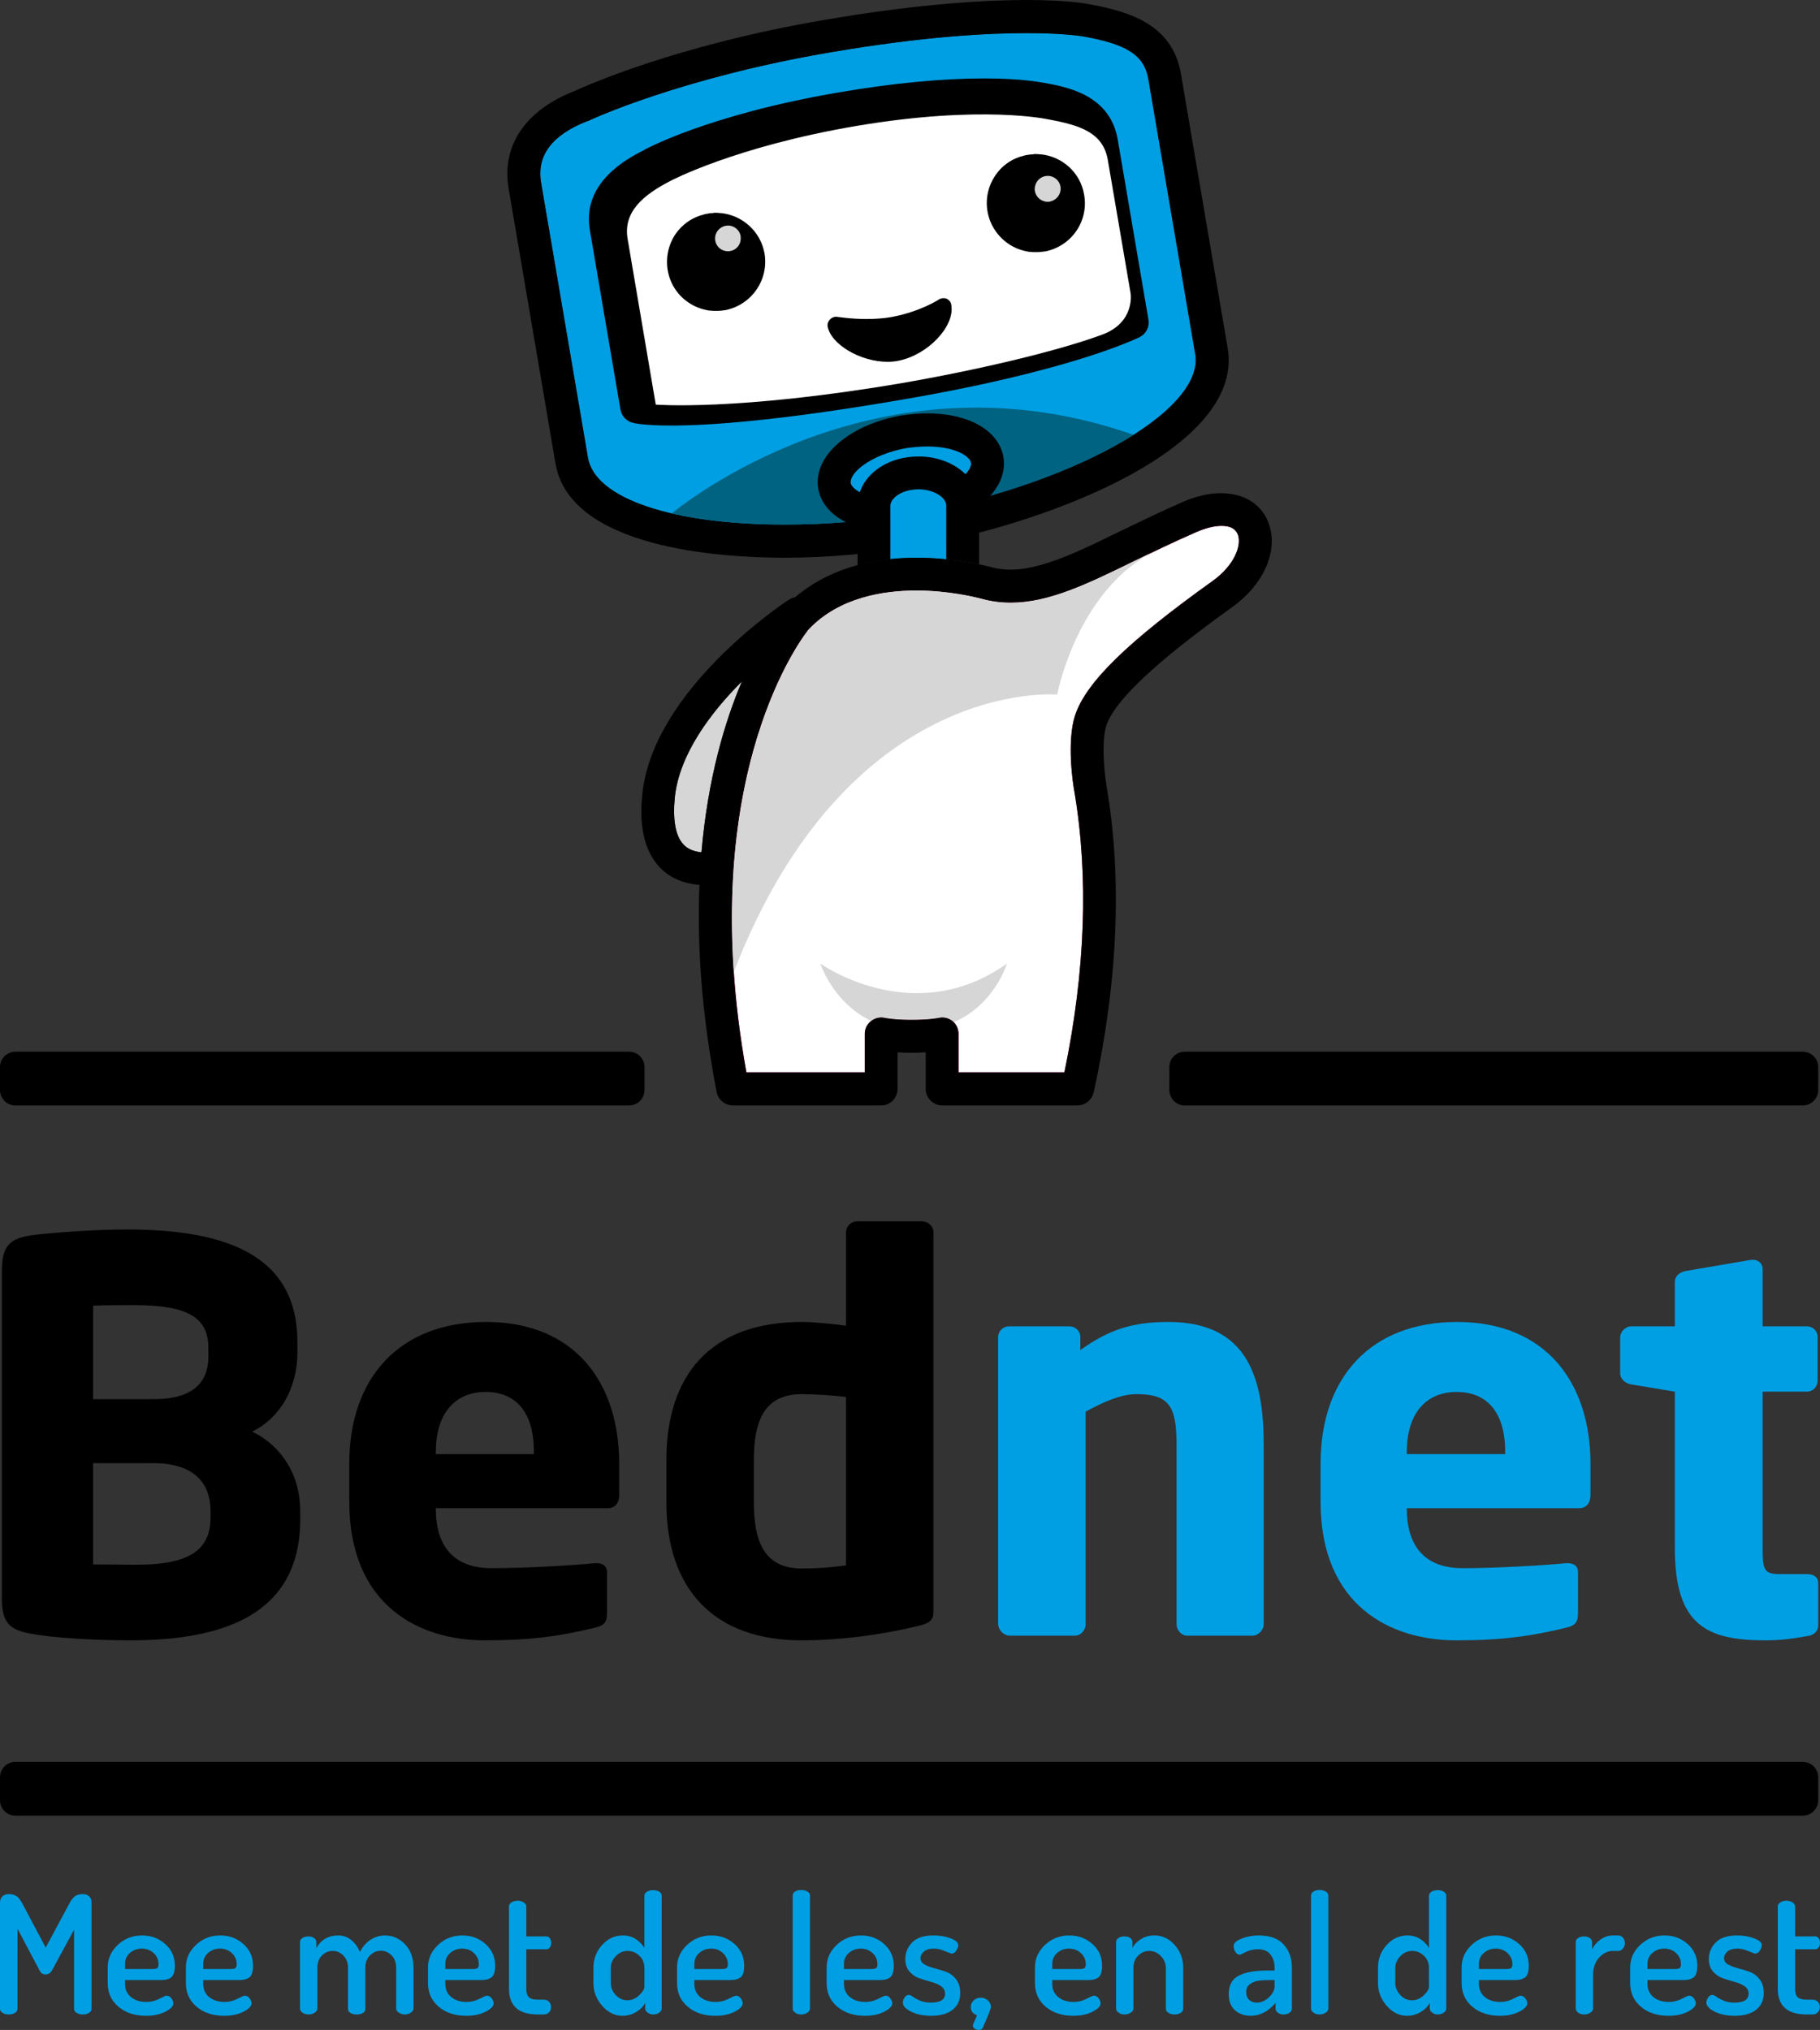 <?xml version="1.0" encoding="UTF-8"?> <svg xmlns="http://www.w3.org/2000/svg" xmlns:xlink="http://www.w3.org/1999/xlink" version="1.1" id="Laag_1" x="0px" y="0px" viewBox="0 0 453.297 505.503" style="enable-background:new 0 0 453.297 505.503;" xml:space="preserve"><rect x="0" y="0" width="453.297" height="505.503" fill="#333333" stroke="none"/> <style type="text/css"> .st0{fill:#E6007E;} .st1{fill:#FFFFFF;} .st2{fill:#009FE3;} .st3{fill:#006382;} .st4{fill:#D6D6D6;} </style> <g> <path class="st0" d="M265.524,267.534h-27.285v-10.072c0-1.094-0.474-2.116-1.298-2.806c-0.894-0.686-2.004-0.938-3.063-0.677 c-0.113,0.023-2.377,0.482-6.81,0.482c-4.358,0-6.621-0.459-6.715-0.479c-1.13-0.276-2.184-0.017-3.097,0.686 c-0.864,0.666-1.36,1.685-1.36,2.793v10.072h-30.409l-0.074-0.411c-13.532-75.059,15.405-110.48,15.708-110.777 c7.695-8.09,18.995-9.792,27.116-9.792c7.317,0,13.505,1.327,16.542,2.117c2.235,0.618,4.509,0.917,6.955,0.917 c9.506,0,19.313-4.807,30.67-10.374l0.135-0.065c4.784-2.315,9.731-4.709,15.213-7.102c2.413-1.046,4.662-1.598,6.506-1.598 c2.429,0,3.975,0.898,4.594,2.67c0.928,2.946-1.004,7.98-6.481,11.929c-21.234,15.189-31.442,25.144-34.133,33.286 c-2.281,7.097-0.16,18.621-0.138,18.735c3.582,21.19,2.742,44.76-2.493,70.066L265.524,267.534z"></path> <path class="st1" d="M302.078,144.642c-21.321,15.251-31.591,25.289-34.316,33.535c-2.1,6.536-0.545,16.961-0.154,18.986 c3.578,21.161,2.725,44.658-2.491,69.87h-26.379v-9.572c0-1.244-0.545-2.411-1.478-3.189c-1.013-0.779-2.257-1.087-3.503-0.779 c0,0-2.257,0.468-6.69,0.468c-4.357,0-6.613-0.468-6.613-0.468c-1.244-0.308-2.491,0-3.503,0.779 c-1.01,0.779-1.555,1.946-1.555,3.189v9.572h-29.491c-13.537-75.085,15.409-110.176,15.566-110.33 c7.623-8.014,18.75-9.649,26.766-9.649c8.012,0,14.625,1.635,16.416,2.101c2.257,0.623,4.59,0.933,7.081,0.933 c9.492,0,18.984-4.589,30.889-10.425c4.827-2.335,9.805-4.747,15.329-7.158c2.337-1.013,4.513-1.556,6.305-1.556 c2.257,0,3.578,0.777,4.123,2.335C309.235,136.006,307.367,140.829,302.078,144.642z"></path> <g> <path class="st2" d="M0.001,500.215v-26.363c0-0.738,0.205-1.284,0.616-1.641c0.411-0.354,0.931-0.532,1.561-0.532 c0.794,0,1.444,0.171,1.951,0.512c0.506,0.343,1.006,0.991,1.499,1.948l5.751,10.864l5.833-10.864 c0.493-0.957,0.986-1.605,1.479-1.948c0.493-0.341,1.136-0.512,1.931-0.512c0.63,0,1.15,0.178,1.561,0.532 c0.41,0.356,0.616,0.902,0.616,1.641v26.363c0,0.438-0.212,0.785-0.636,1.045c-0.425,0.26-0.939,0.39-1.541,0.39 c-0.575,0-1.082-0.13-1.52-0.39c-0.438-0.26-0.657-0.607-0.657-1.045v-19.681l-5.505,10.168c-0.411,0.656-0.945,0.984-1.602,0.984 c-0.657,0-1.15-0.328-1.479-0.984l-5.505-10.414v19.927c0,0.438-0.212,0.785-0.636,1.045c-0.425,0.26-0.938,0.39-1.541,0.39 c-0.575,0-1.082-0.13-1.52-0.39C0.22,501.001,0.001,500.653,0.001,500.215z"></path> <path class="st2" d="M26.826,493.819v-3.895c0-2.159,0.835-4.024,2.506-5.597c1.67-1.571,3.683-2.357,6.038-2.357 c2.246,0,4.17,0.711,5.772,2.133c1.602,1.422,2.403,3.217,2.403,5.384c0,0.836-0.096,1.512-0.288,2.026 c-0.192,0.516-0.493,0.878-0.904,1.087c-0.411,0.209-0.795,0.342-1.15,0.397c-0.357,0.056-0.822,0.083-1.397,0.083h-8.668v0.95 c0,1.378,0.493,2.473,1.479,3.285c0.986,0.812,2.273,1.218,3.861,1.218c1.123,0,2.184-0.261,3.184-0.784 c0.999-0.523,1.609-0.785,1.828-0.785c0.466,0,0.863,0.22,1.191,0.658c0.329,0.439,0.493,0.864,0.493,1.275 c0,0.676-0.657,1.358-1.972,2.047c-1.315,0.689-2.931,1.033-4.848,1.033c-2.793,0-5.08-0.752-6.86-2.255 C27.716,498.22,26.826,496.252,26.826,493.819z M31.139,490.334h6.819c0.602,0,1.006-0.08,1.212-0.242 c0.205-0.161,0.308-0.483,0.308-0.968c0-1.076-0.397-1.99-1.191-2.743c-0.794-0.754-1.781-1.131-2.958-1.131 c-1.15,0-2.136,0.357-2.958,1.069c-0.821,0.713-1.232,1.621-1.232,2.725V490.334z"></path> <path class="st2" d="M46.297,493.819v-3.895c0-2.159,0.835-4.024,2.506-5.597c1.67-1.571,3.683-2.357,6.038-2.357 c2.246,0,4.17,0.711,5.772,2.133c1.602,1.422,2.403,3.217,2.403,5.384c0,0.836-0.096,1.512-0.288,2.026 c-0.192,0.516-0.493,0.878-0.904,1.087c-0.411,0.209-0.795,0.342-1.15,0.397c-0.357,0.056-0.822,0.083-1.397,0.083H50.61v0.95 c0,1.378,0.493,2.473,1.479,3.285c0.986,0.812,2.273,1.218,3.861,1.218c1.123,0,2.184-0.261,3.184-0.784 c0.999-0.523,1.609-0.785,1.828-0.785c0.466,0,0.863,0.22,1.191,0.658c0.329,0.439,0.493,0.864,0.493,1.275 c0,0.676-0.657,1.358-1.972,2.047c-1.315,0.689-2.931,1.033-4.848,1.033c-2.793,0-5.08-0.752-6.86-2.255 C47.187,498.22,46.297,496.252,46.297,493.819z M50.61,490.334h6.819c0.602,0,1.006-0.08,1.212-0.242 c0.205-0.161,0.308-0.483,0.308-0.968c0-1.076-0.397-1.99-1.191-2.743c-0.794-0.754-1.781-1.131-2.958-1.131 c-1.15,0-2.136,0.357-2.958,1.069c-0.821,0.713-1.232,1.621-1.232,2.725V490.334z"></path> <path class="st2" d="M74.723,500.215V483.61c0-0.41,0.199-0.744,0.596-1.005c0.397-0.259,0.91-0.389,1.541-0.389 c0.52,0,0.972,0.131,1.356,0.394c0.383,0.263,0.575,0.602,0.575,1.016v1.494c1.177-2.1,2.999-3.149,5.464-3.149 c1.204,0,2.28,0.38,3.224,1.139c0.945,0.759,1.664,1.76,2.157,3.001c0.684-1.352,1.581-2.38,2.691-3.084 c1.109-0.704,2.28-1.056,3.512-1.056c1.944,0,3.621,0.731,5.032,2.193c1.41,1.462,2.115,3.423,2.115,5.884v10.168 c0,0.355-0.219,0.684-0.657,0.983c-0.438,0.301-0.945,0.451-1.52,0.451c-0.548,0-1.041-0.15-1.479-0.45 c-0.438-0.3-0.657-0.626-0.657-0.981v-10.142c0-1.335-0.384-2.385-1.151-3.148s-1.657-1.146-2.67-1.146 c-1.014,0-1.91,0.382-2.691,1.146c-0.781,0.764-1.171,1.785-1.171,3.066v10.265c0,0.464-0.213,0.812-0.637,1.043 c-0.425,0.232-0.938,0.348-1.541,0.348c-0.548,0-1.041-0.115-1.479-0.348c-0.438-0.231-0.657-0.579-0.657-1.043v-10.224 c0-1.227-0.377-2.235-1.13-3.026c-0.753-0.79-1.65-1.186-2.691-1.186c-1.041,0-1.938,0.382-2.691,1.146 c-0.753,0.764-1.13,1.8-1.13,3.107v10.142c0,0.355-0.22,0.682-0.658,0.981c-0.438,0.3-0.945,0.45-1.52,0.45 c-0.603,0-1.11-0.15-1.52-0.451C74.929,500.899,74.723,500.571,74.723,500.215z"></path> <path class="st2" d="M106.6,493.819v-3.895c0-2.159,0.835-4.024,2.506-5.597c1.67-1.571,3.683-2.357,6.038-2.357 c2.246,0,4.17,0.711,5.772,2.133c1.602,1.422,2.403,3.217,2.403,5.384c0,0.836-0.096,1.512-0.288,2.026 c-0.192,0.516-0.493,0.878-0.904,1.087c-0.411,0.209-0.795,0.342-1.15,0.397c-0.357,0.056-0.822,0.083-1.397,0.083h-8.668v0.95 c0,1.378,0.493,2.473,1.479,3.285c0.986,0.812,2.273,1.218,3.861,1.218c1.123,0,2.184-0.261,3.184-0.784 c0.999-0.523,1.609-0.785,1.828-0.785c0.466,0,0.863,0.22,1.191,0.658c0.329,0.439,0.493,0.864,0.493,1.275 c0,0.676-0.657,1.358-1.972,2.047c-1.315,0.689-2.931,1.033-4.848,1.033c-2.793,0-5.08-0.752-6.86-2.255 C107.49,498.22,106.6,496.252,106.6,493.819z M110.913,490.334h6.819c0.602,0,1.006-0.08,1.212-0.242 c0.205-0.161,0.308-0.483,0.308-0.968c0-1.076-0.397-1.99-1.191-2.743c-0.794-0.754-1.781-1.131-2.958-1.131 c-1.15,0-2.136,0.357-2.958,1.069c-0.821,0.713-1.232,1.621-1.232,2.725V490.334z"></path> <path class="st2" d="M126.77,495.253v-20.54c0-0.383,0.219-0.711,0.658-0.984c0.438-0.273,0.93-0.41,1.479-0.41 c0.547,0,1.047,0.137,1.499,0.41c0.452,0.273,0.678,0.602,0.678,0.984v7.503h5.012c0.356,0,0.643,0.157,0.862,0.471 c0.219,0.314,0.329,0.691,0.329,1.128c0,0.438-0.11,0.813-0.329,1.128c-0.219,0.314-0.507,0.471-0.862,0.471h-5.012v9.84 c0,0.984,0.212,1.682,0.636,2.092s1.171,0.614,2.239,0.614h1.438c0.575,0,1.027,0.179,1.355,0.533 c0.329,0.355,0.493,0.793,0.493,1.312s-0.164,0.957-0.493,1.312c-0.328,0.355-0.78,0.533-1.355,0.533h-1.438 C129.166,501.65,126.77,499.518,126.77,495.253z"></path> <path class="st2" d="M147.802,493.819v-3.771c0-2.215,0.719-4.114,2.156-5.699s3.17-2.378,5.196-2.378 c1.205,0,2.273,0.304,3.204,0.911c0.93,0.608,1.643,1.354,2.136,2.238v-13.031c0-0.41,0.205-0.744,0.616-1.004 c0.411-0.26,0.931-0.39,1.561-0.39c0.63,0,1.143,0.13,1.541,0.389c0.397,0.26,0.596,0.594,0.596,1.004v28.13 c0,0.354-0.205,0.683-0.616,0.982c-0.411,0.3-0.918,0.45-1.52,0.45c-0.521,0-0.979-0.151-1.376-0.456 c-0.397-0.305-0.595-0.636-0.595-0.996v-1.452c-0.438,0.885-1.185,1.645-2.239,2.279c-1.055,0.635-2.198,0.953-3.43,0.953 c-1.917,0-3.601-0.826-5.053-2.48C148.527,497.844,147.802,495.951,147.802,493.819z M152.115,493.807 c0,1.113,0.411,2.111,1.232,2.993c0.822,0.883,1.793,1.323,2.917,1.323c1.068,0,2.04-0.413,2.917-1.242 c0.876-0.827,1.315-1.54,1.315-2.138v-4.684c0-1.25-0.425-2.268-1.273-3.055c-0.849-0.787-1.822-1.182-2.917-1.182 c-1.123,0-2.102,0.436-2.937,1.304c-0.836,0.869-1.253,1.847-1.253,2.933V493.807z"></path> <path class="st2" d="M168.628,493.819v-3.895c0-2.159,0.835-4.024,2.506-5.597c1.67-1.571,3.683-2.357,6.038-2.357 c2.245,0,4.17,0.711,5.772,2.133c1.602,1.422,2.403,3.217,2.403,5.384c0,0.836-0.096,1.512-0.288,2.026 c-0.192,0.516-0.493,0.878-0.904,1.087c-0.411,0.209-0.795,0.342-1.15,0.397c-0.357,0.056-0.822,0.083-1.397,0.083h-8.668v0.95 c0,1.378,0.493,2.473,1.479,3.285c0.986,0.812,2.273,1.218,3.861,1.218c1.123,0,2.184-0.261,3.184-0.784 c0.999-0.523,1.609-0.785,1.828-0.785c0.466,0,0.863,0.22,1.191,0.658c0.329,0.439,0.493,0.864,0.493,1.275 c0,0.676-0.657,1.358-1.972,2.047c-1.315,0.689-2.931,1.033-4.848,1.033c-2.793,0-5.08-0.752-6.86-2.255 C169.518,498.22,168.628,496.252,168.628,493.819z M172.941,490.334h6.819c0.602,0,1.006-0.08,1.212-0.242 c0.205-0.161,0.308-0.483,0.308-0.968c0-1.076-0.397-1.99-1.191-2.743c-0.794-0.754-1.781-1.131-2.958-1.131 c-1.15,0-2.136,0.357-2.958,1.069c-0.821,0.713-1.232,1.621-1.232,2.725V490.334z"></path> <path class="st2" d="M197.424,500.215v-28.167c0-0.41,0.198-0.745,0.595-1.005c0.397-0.26,0.91-0.39,1.541-0.39 c0.602,0,1.116,0.13,1.541,0.39c0.424,0.26,0.637,0.595,0.637,1.005v28.167c0,0.355-0.22,0.684-0.658,0.983 c-0.438,0.301-0.945,0.451-1.52,0.451c-0.603,0-1.109-0.15-1.52-0.451C197.629,500.899,197.424,500.571,197.424,500.215z"></path> <path class="st2" d="M205.885,493.819v-3.895c0-2.159,0.835-4.024,2.506-5.597c1.67-1.571,3.683-2.357,6.038-2.357 c2.245,0,4.169,0.711,5.771,2.133s2.403,3.217,2.403,5.384c0,0.836-0.096,1.512-0.288,2.026c-0.192,0.516-0.493,0.878-0.904,1.087 c-0.409,0.209-0.794,0.342-1.149,0.397c-0.356,0.056-0.822,0.083-1.397,0.083h-8.668v0.95c0,1.378,0.493,2.473,1.479,3.285 c0.986,0.812,2.273,1.218,3.861,1.218c1.122,0,2.183-0.261,3.183-0.784c1-0.523,1.609-0.785,1.83-0.785 c0.464,0,0.861,0.22,1.19,0.658c0.329,0.439,0.493,0.864,0.493,1.275c0,0.676-0.658,1.358-1.971,2.047 c-1.315,0.689-2.931,1.033-4.848,1.033c-2.793,0-5.08-0.752-6.86-2.255C206.775,498.22,205.885,496.252,205.885,493.819z M210.198,490.334h6.819c0.603,0,1.008-0.08,1.213-0.242c0.205-0.161,0.307-0.483,0.307-0.968c0-1.076-0.397-1.99-1.192-2.743 c-0.794-0.754-1.78-1.131-2.957-1.131c-1.15,0-2.136,0.357-2.958,1.069c-0.821,0.713-1.232,1.621-1.232,2.725V490.334z"></path> <path class="st2" d="M224.864,498.698c0-0.41,0.144-0.833,0.434-1.271c0.29-0.438,0.642-0.656,1.056-0.656 c0.249,0,0.594,0.161,1.035,0.481c0.441,0.322,1.034,0.643,1.78,0.964c0.746,0.321,1.643,0.481,2.692,0.481 c2.345,0,3.519-0.742,3.519-2.228c0-0.797-0.343-1.423-1.027-1.877c-0.685-0.453-1.514-0.811-2.485-1.072 c-0.973-0.262-1.938-0.557-2.896-0.887c-0.959-0.33-1.781-0.894-2.465-1.691c-0.685-0.797-1.027-1.829-1.027-3.094 c0-1.605,0.575-2.986,1.726-4.144c1.15-1.157,2.917-1.735,5.299-1.735c1.561,0,2.977,0.239,4.251,0.717 c1.273,0.479,1.91,1.046,1.91,1.702c0,0.383-0.158,0.827-0.473,1.332c-0.315,0.506-0.705,0.759-1.17,0.759 c-0.164,0-0.726-0.205-1.684-0.615c-0.96-0.41-1.877-0.615-2.752-0.615c-1.096,0-1.925,0.248-2.485,0.743 c-0.562,0.495-0.842,1.045-0.842,1.65c0,0.659,0.342,1.183,1.026,1.567c0.685,0.385,1.52,0.701,2.507,0.948 c0.985,0.248,1.956,0.55,2.912,0.907c0.957,0.357,1.771,0.977,2.444,1.856c0.674,0.881,1.011,2.008,1.011,3.383 c0,1.769-0.63,3.156-1.889,4.163c-1.26,1.007-3.04,1.51-5.34,1.51c-1.945,0-3.608-0.342-4.991-1.025 C225.555,500.27,224.864,499.518,224.864,498.698z"></path> <path class="st2" d="M241.787,499.786c0-0.644,0.239-1.19,0.716-1.642c0.477-0.45,1.066-0.676,1.769-0.676 c0.674,0,1.263,0.226,1.769,0.676c0.505,0.451,0.758,0.998,0.758,1.642c0,0.413-0.672,2.125-2.014,5.139 c-0.192,0.386-0.521,0.579-0.985,0.579c-0.356,0-0.692-0.097-1.007-0.289c-0.315-0.194-0.473-0.458-0.473-0.792 c0-0.207,0.041-0.374,0.123-0.503l0.904-2.047C242.308,501.486,241.787,500.791,241.787,499.786z"></path> <path class="st2" d="M257.767,493.819v-3.895c0-2.159,0.836-4.024,2.506-5.597c1.67-1.571,3.684-2.357,6.039-2.357 c2.246,0,4.169,0.711,5.772,2.133c1.602,1.422,2.403,3.217,2.403,5.384c0,0.836-0.097,1.512-0.288,2.026 c-0.192,0.516-0.493,0.878-0.904,1.087c-0.41,0.209-0.794,0.342-1.15,0.397c-0.356,0.056-0.822,0.083-1.397,0.083h-8.667v0.95 c0,1.378,0.493,2.473,1.478,3.285c0.986,0.812,2.273,1.218,3.862,1.218c1.122,0,2.183-0.261,3.183-0.784 c1-0.523,1.609-0.785,1.829-0.785c0.465,0,0.862,0.22,1.191,0.658c0.329,0.439,0.493,0.864,0.493,1.275 c0,0.676-0.658,1.358-1.972,2.047c-1.315,0.689-2.93,1.033-4.847,1.033c-2.793,0-5.081-0.752-6.861-2.255 C258.657,498.22,257.767,496.252,257.767,493.819z M262.081,490.334h6.819c0.602,0,1.007-0.08,1.212-0.242 c0.205-0.161,0.307-0.483,0.307-0.968c0-1.076-0.397-1.99-1.191-2.743c-0.794-0.754-1.781-1.131-2.958-1.131 c-1.15,0-2.136,0.357-2.958,1.069c-0.821,0.713-1.232,1.621-1.232,2.725V490.334z"></path> <path class="st2" d="M277.977,500.215V483.61c0-0.41,0.199-0.744,0.596-1.005c0.396-0.259,0.91-0.389,1.54-0.389 c0.548,0,1.007,0.131,1.377,0.394s0.555,0.602,0.555,1.016v1.494c0.437-0.885,1.143-1.63,2.115-2.238 c0.972-0.607,2.101-0.911,3.388-0.911c1.944,0,3.622,0.793,5.032,2.378c1.411,1.585,2.116,3.484,2.116,5.699v10.168 c0,0.438-0.213,0.785-0.637,1.045c-0.425,0.26-0.938,0.39-1.541,0.39c-0.548,0-1.041-0.13-1.478-0.389 c-0.438-0.259-0.658-0.606-0.658-1.043v-10.142c0-1.09-0.411-2.071-1.232-2.944c-0.822-0.872-1.794-1.309-2.917-1.309 c-1.041,0-1.959,0.389-2.752,1.166c-0.794,0.777-1.192,1.806-1.192,3.087v10.142c0,0.355-0.219,0.682-0.657,0.981 c-0.438,0.3-0.945,0.45-1.521,0.45c-0.603,0-1.109-0.15-1.52-0.451C278.183,500.899,277.977,500.571,277.977,500.215z"></path> <path class="st2" d="M306.034,496.566c0-2.187,0.821-3.711,2.465-4.571c1.643-0.861,4.025-1.292,7.147-1.292h1.807v-0.755 c0-1.231-0.336-2.295-1.006-3.19c-0.672-0.896-1.692-1.344-3.061-1.344c-1.178,0-2.212,0.226-3.102,0.677 c-0.89,0.451-1.377,0.677-1.458,0.677c-0.467,0-0.842-0.226-1.13-0.677s-0.431-0.949-0.431-1.496c0-0.711,0.663-1.326,1.992-1.846 c1.329-0.519,2.732-0.778,4.211-0.778c2.82,0,4.909,0.758,6.264,2.275c1.356,1.517,2.033,3.41,2.033,5.679v10.291 c0,0.383-0.199,0.717-0.595,1.004c-0.397,0.287-0.897,0.431-1.5,0.431c-0.548,0-1.014-0.144-1.396-0.431 c-0.384-0.287-0.575-0.621-0.575-1.004v-1.436c-1.835,2.132-3.902,3.198-6.203,3.198c-1.588,0-2.895-0.465-3.923-1.395 C306.547,499.655,306.034,498.316,306.034,496.566z M310.388,496.033c0,0.875,0.247,1.538,0.74,1.988 c0.492,0.451,1.136,0.677,1.93,0.677c1.04,0,2.033-0.437,2.978-1.312c0.944-0.875,1.417-1.805,1.417-2.788v-1.518h-1.026 c-1.233,0-2.24,0.056-3.019,0.164c-0.781,0.109-1.479,0.396-2.095,0.861C310.696,494.571,310.388,495.213,310.388,496.033z"></path> <path class="st2" d="M326.531,500.215v-28.167c0-0.41,0.199-0.745,0.596-1.005c0.396-0.26,0.91-0.39,1.54-0.39 c0.602,0,1.115,0.13,1.541,0.39c0.424,0.26,0.636,0.595,0.636,1.005v28.167c0,0.355-0.219,0.684-0.657,0.983 c-0.438,0.301-0.945,0.451-1.52,0.451c-0.603,0-1.109-0.15-1.52-0.451C326.737,500.899,326.531,500.571,326.531,500.215z"></path> <path class="st2" d="M343.209,493.819v-3.771c0-2.215,0.719-4.114,2.157-5.699c1.437-1.585,3.169-2.378,5.196-2.378 c1.204,0,2.272,0.304,3.203,0.911c0.93,0.608,1.644,1.354,2.136,2.238v-13.031c0-0.41,0.205-0.744,0.616-1.004 c0.411-0.26,0.93-0.39,1.562-0.39c0.629,0,1.143,0.13,1.54,0.389c0.396,0.26,0.596,0.594,0.596,1.004v28.13 c0,0.354-0.205,0.683-0.616,0.982c-0.411,0.3-0.918,0.45-1.52,0.45c-0.521,0-0.979-0.151-1.377-0.456s-0.596-0.636-0.596-0.996 v-1.452c-0.438,0.885-1.185,1.645-2.239,2.279c-1.055,0.635-2.198,0.953-3.429,0.953c-1.918,0-3.602-0.826-5.053-2.48 C343.935,497.844,343.209,495.951,343.209,493.819z M347.523,493.807c0,1.113,0.411,2.111,1.232,2.993 c0.822,0.883,1.793,1.323,2.917,1.323c1.068,0,2.04-0.413,2.917-1.242c0.876-0.827,1.314-1.54,1.314-2.138v-4.684 c0-1.25-0.425-2.268-1.273-3.055c-0.849-0.787-1.822-1.182-2.917-1.182c-1.123,0-2.102,0.436-2.937,1.304 c-0.836,0.869-1.252,1.847-1.252,2.933V493.807z"></path> <path class="st2" d="M364.035,493.819v-3.895c0-2.159,0.836-4.024,2.506-5.597c1.67-1.571,3.684-2.357,6.039-2.357 c2.246,0,4.169,0.711,5.772,2.133c1.602,1.422,2.403,3.217,2.403,5.384c0,0.836-0.097,1.512-0.288,2.026 c-0.192,0.516-0.493,0.878-0.904,1.087c-0.41,0.209-0.794,0.342-1.15,0.397c-0.356,0.056-0.822,0.083-1.397,0.083h-8.667v0.95 c0,1.378,0.493,2.473,1.478,3.285c0.986,0.812,2.273,1.218,3.862,1.218c1.122,0,2.183-0.261,3.183-0.784 c1-0.523,1.609-0.785,1.829-0.785c0.465,0,0.862,0.22,1.191,0.658c0.329,0.439,0.493,0.864,0.493,1.275 c0,0.676-0.658,1.358-1.972,2.047c-1.315,0.689-2.93,1.033-4.847,1.033c-2.793,0-5.081-0.752-6.861-2.255 C364.925,498.22,364.035,496.252,364.035,493.819z M368.349,490.334h6.819c0.602,0,1.007-0.08,1.212-0.242 c0.205-0.161,0.307-0.483,0.307-0.968c0-1.076-0.397-1.99-1.191-2.743c-0.794-0.754-1.781-1.131-2.958-1.131 c-1.15,0-2.136,0.357-2.958,1.069c-0.821,0.713-1.232,1.621-1.232,2.725V490.334z"></path> <path class="st2" d="M392.461,500.215V483.61c0-0.41,0.199-0.744,0.596-1.005c0.396-0.259,0.896-0.389,1.499-0.389 c0.548,0,1.013,0.131,1.397,0.394c0.383,0.263,0.575,0.602,0.575,1.016v1.825c0.465-0.967,1.17-1.788,2.115-2.466 c0.944-0.676,1.978-1.015,3.102-1.015h1.314c0.437,0,0.822,0.187,1.151,0.56c0.328,0.373,0.492,0.822,0.492,1.347 c0,0.525-0.164,0.98-0.492,1.367c-0.329,0.388-0.713,0.58-1.151,0.58h-1.314c-1.315,0-2.473,0.56-3.471,1.677 c-1,1.118-1.5,2.563-1.5,4.335v8.383c0,0.355-0.219,0.682-0.657,0.981c-0.438,0.3-0.959,0.45-1.562,0.45s-1.103-0.15-1.499-0.451 C392.66,500.899,392.461,500.571,392.461,500.215z"></path> <path class="st2" d="M406.016,493.819v-3.895c0-2.159,0.836-4.024,2.506-5.597c1.67-1.571,3.684-2.357,6.039-2.357 c2.246,0,4.169,0.711,5.772,2.133c1.602,1.422,2.403,3.217,2.403,5.384c0,0.836-0.097,1.512-0.288,2.026 c-0.192,0.516-0.493,0.878-0.904,1.087c-0.41,0.209-0.794,0.342-1.15,0.397c-0.356,0.056-0.822,0.083-1.397,0.083h-8.667v0.95 c0,1.378,0.493,2.473,1.478,3.285c0.986,0.812,2.273,1.218,3.862,1.218c1.122,0,2.183-0.261,3.183-0.784 c1-0.523,1.609-0.785,1.829-0.785c0.465,0,0.862,0.22,1.191,0.658c0.329,0.439,0.493,0.864,0.493,1.275 c0,0.676-0.658,1.358-1.972,2.047c-1.315,0.689-2.93,1.033-4.847,1.033c-2.793,0-5.081-0.752-6.861-2.255 C406.907,498.22,406.016,496.252,406.016,493.819z M410.33,490.334h6.819c0.602,0,1.007-0.08,1.212-0.242 c0.205-0.161,0.307-0.483,0.307-0.968c0-1.076-0.397-1.99-1.191-2.743c-0.794-0.754-1.781-1.131-2.958-1.131 c-1.15,0-2.136,0.357-2.958,1.069c-0.821,0.713-1.232,1.621-1.232,2.725V490.334z"></path> <path class="st2" d="M424.995,498.698c0-0.41,0.144-0.833,0.434-1.271c0.29-0.438,0.642-0.656,1.056-0.656 c0.249,0,0.594,0.161,1.035,0.481c0.441,0.322,1.034,0.643,1.78,0.964c0.746,0.321,1.643,0.481,2.692,0.481 c2.345,0,3.519-0.742,3.519-2.228c0-0.797-0.343-1.423-1.027-1.877c-0.685-0.453-1.514-0.811-2.485-1.072 c-0.973-0.262-1.938-0.557-2.896-0.887c-0.959-0.33-1.781-0.894-2.465-1.691c-0.685-0.797-1.027-1.829-1.027-3.094 c0-1.605,0.575-2.986,1.726-4.144c1.15-1.157,2.917-1.735,5.299-1.735c1.561,0,2.977,0.239,4.251,0.717 c1.273,0.479,1.91,1.046,1.91,1.702c0,0.383-0.158,0.827-0.473,1.332c-0.315,0.506-0.705,0.759-1.17,0.759 c-0.164,0-0.726-0.205-1.684-0.615c-0.96-0.41-1.877-0.615-2.752-0.615c-1.096,0-1.925,0.248-2.485,0.743 c-0.562,0.495-0.842,1.045-0.842,1.65c0,0.659,0.342,1.183,1.026,1.567c0.685,0.385,1.52,0.701,2.507,0.948 c0.985,0.248,1.956,0.55,2.912,0.907c0.957,0.357,1.771,0.977,2.444,1.856c0.674,0.881,1.011,2.008,1.011,3.383 c0,1.769-0.63,3.156-1.889,4.163c-1.26,1.007-3.04,1.51-5.34,1.51c-1.945,0-3.608-0.342-4.991-1.025 C425.686,500.27,424.995,499.518,424.995,498.698z"></path> <path class="st2" d="M442.781,495.253v-20.54c0-0.383,0.219-0.711,0.658-0.984c0.437-0.273,0.93-0.41,1.478-0.41 c0.548,0,1.048,0.137,1.5,0.41c0.452,0.273,0.677,0.602,0.677,0.984v7.503h5.013c0.355,0,0.643,0.157,0.862,0.471 c0.219,0.314,0.329,0.691,0.329,1.128c0,0.438-0.11,0.813-0.329,1.128s-0.507,0.471-0.862,0.471h-5.013v9.84 c0,0.984,0.212,1.682,0.637,2.092s1.171,0.614,2.239,0.614h1.438c0.575,0,1.026,0.179,1.355,0.533 c0.329,0.355,0.493,0.793,0.493,1.312s-0.164,0.957-0.493,1.312c-0.329,0.355-0.78,0.533-1.355,0.533h-1.438 C445.177,501.65,442.781,499.518,442.781,495.253z"></path> </g> <path class="st2" d="M269.537,9.025c-0.08,0-4.513-0.779-13.851-0.779c-9.415,0-25.446,0.779-48.632,4.747 c-37.659,6.379-60.303,16.963-60.537,17.118c-0.08,0-0.154,0.076-0.311,0.076c-8.713,3.424-12.607,8.56-11.437,15.329 l11.669,68.469c1.712,10.116,20.932,16.651,48.945,16.651c10.271,0,21.087-0.857,31.28-2.645 c18.131-3.035,37.114-9.336,50.732-16.808c14.082-7.703,21.477-16.105,20.307-22.952l-11.672-68.469 C285.018,13.771,280.741,10.969,269.537,9.025z"></path> <path d="M195.383,138.885L195.383,138.885c-15.954,0-53.456-2.335-57.037-23.499l-11.672-68.47 c-1.789-10.659,4.203-19.529,16.499-24.276c2.177-1.01,24.898-11.358,62.48-17.739C229.385,0.855,245.96,0,255.686,0 c10.194,0,15.095,0.933,15.329,1.009c10.738,1.87,21.007,5.292,23.109,17.352l11.672,68.472 c1.789,10.893-6.616,21.785-24.433,31.511c-14.396,7.857-34.313,14.472-53.379,17.74 C217.402,137.872,206.121,138.885,195.383,138.885 M255.686,8.247L255.686,8.247c-9.415,0-25.446,0.779-48.632,4.747 c-37.66,6.379-60.303,16.963-60.537,17.118c-0.08,0-0.154,0.076-0.311,0.076c-8.713,3.424-12.607,8.56-11.437,15.329l11.669,68.469 c1.712,10.116,20.932,16.651,48.945,16.651c10.271,0,21.086-0.857,31.28-2.645c18.131-3.035,37.114-9.336,50.732-16.808 c14.082-7.703,21.477-16.105,20.307-22.953l-11.672-68.469c-1.013-5.991-5.29-8.794-16.493-10.737 C269.458,9.025,265.024,8.247,255.686,8.247"></path> <path class="st3" d="M167.29,127.85c7.711,1.794,17.229,2.786,28.093,2.786c10.271,0,21.087-0.857,31.28-2.645 c18.131-3.035,37.114-9.336,50.732-16.808c1.747-0.956,3.391-1.922,4.928-2.895C221.665,86.957,174.296,122.224,167.29,127.85z"></path> <path d="M32.447,408.485L32.447,408.485c-8.87,0-19.375-0.622-24.59-1.632c-5.367-0.933-7.389-2.645-7.389-8.716v-81.695 c0-6.071,1.867-7.937,7.08-8.796c4.592-0.619,15.485-1.478,24.043-1.478c25.446,0,42.484,6.77,42.484,28.09v2.49 c0,8.713-4.123,16.26-11.281,19.763c7.158,3.421,11.982,10.579,11.982,19.84v2.023C74.776,402.025,55.713,408.485,32.447,408.485 M51.901,335.736L51.901,335.736c0-7.392-4.67-10.739-18.521-10.739c-2.177,0-8.325,0-10.194,0.157v23.266h15.021 c10.659,0,13.694-4.827,13.694-10.661V335.736z M52.443,376.351L52.443,376.351c0-6.459-3.501-11.982-14.237-11.982H23.186v25.212 c2.103,0,9.106,0.074,10.973,0.074c13.851,0,18.285-4.277,18.285-11.826V376.351z"></path> <path d="M151.419,375.575L151.419,375.575h-42.872v0.231c0,7.703,3.189,14.707,13.848,14.707c8.482,0,20.387-0.702,25.834-1.244 h0.388c1.478,0,2.57,0.699,2.57,2.177v10.194c0,2.177-0.548,3.11-2.879,3.655c-8.562,2.1-15.874,3.19-27.545,3.19 c-16.265,0-33.771-8.556-33.771-34.547v-9.415c0-21.629,12.684-35.323,34.079-35.323c22.022,0,33.149,15.015,33.149,35.323v7.783 C154.22,374.329,153.131,375.575,151.419,375.575 M132.977,361.567L132.977,361.567c0-9.96-4.511-14.938-12.06-14.938 c-7.392,0-12.371,5.135-12.371,14.938v0.545h24.43V361.567z"></path> <path d="M228.298,404.984L228.298,404.984c-7.629,1.869-18.288,3.503-28.635,3.503c-21.708,0-33.693-12.605-33.693-34.39V363.59 c0-21.084,10.972-34.39,33.693-34.39c2.722,0,7.158,0.388,11.049,0.933V306.87c0-1.478,1.244-2.722,2.725-2.722h16.259 c1.478,0,2.804,1.244,2.804,2.722v94.225C232.5,403.272,231.952,404.205,228.298,404.984 M210.712,347.873L210.712,347.873 c-3.192-0.388-7.783-0.699-11.049-0.699c-9.495,0-11.906,7.001-11.906,16.416v10.507c0,9.489,2.411,16.493,11.906,16.493 c4.434,0,8.482-0.388,11.049-0.779V347.873z"></path> <path class="st2" d="M311.944,407.318L311.944,407.318h-16.265c-1.478,0-2.645-1.401-2.645-2.879v-44.738 c0-9.415-1.789-12.527-9.96-12.527c-3.889,0-8.091,1.869-12.684,4.359v52.906c0,1.478-1.164,2.879-2.645,2.879h-16.262 c-1.48,0-2.879-1.401-2.879-2.879v-71.502c0-1.48,1.244-2.647,2.722-2.647h15.021c1.478,0,2.722,1.167,2.722,2.647v3.264 c7.392-5.29,13.306-6.999,21.942-6.999c19.454,0,23.731,13.535,23.731,30.498v44.738 C314.743,405.917,313.422,407.318,311.944,407.318"></path> <path class="st2" d="M393.331,375.575L393.331,375.575h-42.949v0.231c0,7.703,3.27,14.707,13.851,14.707 c8.482,0,20.462-0.702,25.834-1.244h0.388c1.478,0,2.568,0.699,2.568,2.177v10.194c0,2.177-0.545,3.11-2.802,3.655 c-8.636,2.1-15.874,3.19-27.545,3.19c-16.262,0-33.771-8.556-33.771-34.547v-9.415c0-21.629,12.607-35.323,34.004-35.323 c22.02,0,33.223,15.015,33.223,35.323v7.783C396.133,374.329,395.046,375.575,393.331,375.575 M374.892,361.567L374.892,361.567 c0-9.96-4.593-14.938-12.139-14.938c-7.389,0-12.371,5.135-12.371,14.938v0.545h24.51V361.567z"></path> <path class="st2" d="M450.29,407.398L450.29,407.398c-4.048,0.699-6.69,1.087-10.582,1.087c-14.787,0-22.564-3.889-22.564-22.952 v-38.98l-10.818-1.792c-1.478-0.231-2.799-1.321-2.799-2.799v-8.873c0-1.478,1.321-2.799,2.799-2.799h10.818v-11.05 c0-1.478,1.167-2.411,2.645-2.722l16.419-2.802h0.388c1.324,0,2.411,0.936,2.411,2.257v14.316h11.05 c1.478,0,2.645,1.167,2.645,2.645v10.893c0,1.478-1.167,2.725-2.645,2.725h-11.05v39.06c0,5.446,0.391,6.379,4.434,6.379h6.616 c1.712,0,2.802,0.779,2.802,2.257v10.502C452.858,406.074,451.922,407.163,450.29,407.398"></path> <path d="M167.216,105.971L167.216,105.971c-6.539,0-9.184-0.544-9.649-0.699c-1.557-0.39-2.724-1.633-3.035-3.269l-7.626-44.739 c-2.023-11.826,9.338-17.739,13.072-19.684c0.468-0.31,16.108-8.947,48.786-14.548c13.617-2.336,25.913-3.503,36.495-3.503 c9.726,0,14.473,1.088,14.707,1.088c5.68,1.013,16.573,2.958,18.439,14.241l7.629,44.736c0.308,1.792-0.545,3.503-2.182,4.358 c-0.699,0.312-17.115,8.48-60.067,15.718C193.36,104.883,176.242,105.971,167.216,105.971"></path> <path class="st1" d="M274.516,83.33L274.516,83.33c-11.594,4.279-31.748,8.947-50.266,12.136 c-40.926,6.928-60.923,5.292-60.923,5.292l-7.004-41.237c-1.17-6.769,3.889-10.971,10.659-14.472c0,0,16.108-8.56,46.375-13.696 c31.357-5.29,47.696-1.633,47.696-1.633c8.094,1.478,13.697,3.345,14.864,10.114l5.68,33.226 C281.597,73.061,282.764,80.296,274.516,83.33"></path> <path d="M270.002,48.395L270.002,48.395c-0.933-5.446-5.446-9.415-10.739-9.96h-0.234c-0.465-0.078-0.933-0.078-1.478-0.078 c-0.074,0.078-0.234,0.078-0.308,0.078c-0.47,0-0.936,0.08-1.403,0.155h-0.08c-0.465,0.079-1.007,0.234-1.478,0.389 c-0.074,0-0.154,0-0.308,0.078c-2.336,0.779-4.513,2.333-5.991,4.513c-3.891,5.602-2.491,13.15,3.035,17.038 c1.632,1.168,3.424,1.792,5.29,2.101h0.077c0.545,0.077,1.167,0.077,1.712,0.077h0.388c0.47,0,1.013-0.077,1.558-0.155h0.157 C266.813,61.389,271.247,55.086,270.002,48.395"></path> <path class="st4" d="M264.168,46.839L264.168,46.839c0.077,1.792-1.324,3.269-3.113,3.424c-1.792,0-3.27-1.322-3.347-3.114 c0-1.788,1.321-3.265,3.113-3.345C262.61,43.728,264.088,45.127,264.168,46.839"></path> <path d="M190.402,63.022L190.402,63.022c-1.013-5.446-5.523-9.415-10.816-9.958h-0.154c-0.468-0.08-1.013-0.08-1.48-0.08 c-0.154,0-0.234,0-0.308,0.08c-0.468,0-0.933,0-1.403,0.154h-0.154c-0.468,0.08-0.933,0.234-1.401,0.389 c-0.077,0-0.231,0-0.311,0.08c-2.411,0.778-4.513,2.333-6.071,4.512c-3.812,5.602-2.491,13.225,3.035,17.04 c1.635,1.167,3.424,1.79,5.292,2.101h0.154c0.545,0.076,1.09,0.076,1.635,0.076h0.388c0.548,0,1.093-0.076,1.558-0.155h0.154 C187.132,76.016,191.571,69.713,190.402,63.022"></path> <path class="st4" d="M184.49,59.211L184.49,59.211c0.077,1.788-1.244,3.268-3.035,3.345c-1.792,0.078-3.269-1.244-3.347-3.035 c-0.077-1.787,1.324-3.267,3.113-3.345C182.933,56.1,184.49,57.498,184.49,59.211"></path> <path d="M221.06,90.099L221.06,90.099c-6.77,0-14.16-4.355-14.938-8.869c-0.08-0.622,0.154-1.247,0.619-1.712 c0.471-0.468,1.093-0.702,1.712-0.623c0.08,0,3.349,0.545,7.318,0.545c2.257,0,4.354-0.156,6.145-0.465 c7.238-1.324,11.906-4.358,11.983-4.438c0.548-0.31,1.247-0.388,1.869-0.154c0.622,0.31,1.09,0.855,1.167,1.556 c0.933,5.368-5.914,12.526-13.306,13.928C222.849,90.023,221.916,90.099,221.06,90.099"></path> <path d="M156.711,261.898L156.711,261.898H3.813C1.712,261.898,0,263.61,0,265.71v5.678c0,2.182,1.712,3.894,3.813,3.894h152.898 c2.1,0,3.814-1.712,3.814-3.894v-5.678C160.525,263.61,158.811,261.898,156.711,261.898"></path> <path d="M448.967,261.898L448.967,261.898H295.057c-2.1,0-3.814,1.712-3.814,3.812v5.678c0,2.182,1.715,3.894,3.814,3.894h153.909 c2.177,0,3.889-1.712,3.889-3.894v-5.678C452.855,263.61,451.144,261.898,448.967,261.898"></path> <path d="M448.967,438.752L448.967,438.752H3.812c-2.099,0-3.81,1.712-3.81,3.891v5.68c0,2.1,1.712,3.812,3.81,3.812h445.155 c2.177,0,3.889-1.712,3.889-3.812v-5.68C452.855,440.464,451.144,438.752,448.967,438.752"></path> <path class="st4" d="M250.782,239.956c-23.266,16.573-46.452,0-46.452,0s3.1,9.745,12.658,14.283 c1.003-0.75,2.226-1.049,3.45-0.746c0,0,2.257,0.468,6.613,0.468c4.433,0,6.69-0.468,6.69-0.468c1.247-0.308,2.491,0,3.503,0.779 c0.102,0.086,0.181,0.192,0.274,0.286C247.766,250.181,250.782,239.956,250.782,239.956z"></path> <path class="st2" d="M228.763,113.674c4.777,0,8.961,1.704,11.705,4.416c0.976-1.069,1.491-2.088,1.367-2.861 c-0.311-1.632-3.968-4.044-10.893-4.044c-1.634,0-3.424,0.156-5.138,0.39c-4.356,0.779-8.402,2.412-11.126,4.513 c-1.943,1.478-2.956,3.11-2.799,4.202c0.134,0.702,0.912,1.542,2.268,2.279C215.895,117.388,221.651,113.674,228.763,113.674z"></path> <g> <path class="st2" d="M228.22,138.885c2.683,0,5.178,0.162,7.467,0.393v-13.387c0-1.947-2.956-4.046-6.924-4.046 c-4.046,0-7.001,2.099-7.001,4.046v13.363C223.854,139.034,225.992,138.885,228.22,138.885z"></path> </g> <path d="M249.926,113.831c-1.164-6.615-8.556-10.893-18.984-10.893c-2.102,0-4.359,0.234-6.536,0.544 c-5.68,1.013-10.973,3.191-14.707,6.147c-4.511,3.503-6.613,7.782-5.914,12.059c0.783,4.429,4.399,7.771,9.803,9.522v9.551 c2.588-0.704,5.315-1.206,8.174-1.507v-6.726v-6.637c0-0.529,0.235-1.066,0.634-1.573c1.07-1.357,3.421-2.473,6.368-2.473 c1.532,0,2.905,0.317,4.024,0.813c1.779,0.789,2.901,2.037,2.901,3.233v4.443v8.944c3.269,0.33,6.077,0.812,8.171,1.253v-14.484 C248.291,122.645,250.654,118.276,249.926,113.831z"></path> <path class="st2" d="M228.763,113.674c-7.112,0-12.868,3.713-14.616,8.895c-1.357-0.737-2.134-1.577-2.268-2.279 c-0.157-1.092,0.856-2.725,2.799-4.202c2.724-2.101,6.77-3.735,11.126-4.513c1.714-0.234,3.504-0.39,5.138-0.39 c6.924,0,10.582,2.412,10.893,4.044c0.124,0.773-0.392,1.791-1.367,2.861C237.724,115.379,233.54,113.674,228.763,113.674z"></path> <g> <path class="st4" d="M184.794,169.667c0,0.001-0.001,0.002-0.001,0.002c-7.763,7.761-15.591,18.117-16.724,28.896 c-0.542,5.521,0.159,9.569,2.103,11.669c1.036,1.164,2.58,1.815,4.539,2.011v0C176.314,193.722,180.555,179.629,184.794,169.667z"></path> </g> <path d="M316.144,130.793c-2.411-7.547-11.204-10.272-21.477-5.836c-5.681,2.49-10.97,5.057-15.638,7.314 c-13.46,6.613-23.577,11.358-32.213,8.947c-2.727-0.7-9.806-2.334-18.596-2.334c-12.302,0-22.598,3.374-30.205,9.855 c-0.514,0.105-1.017,0.272-1.468,0.572c-1.398,0.854-33.924,22.486-36.569,48.473c-0.856,7.934,0.545,14.003,4.125,17.971 c2.461,2.736,5.927,4.253,10.099,4.599l0-0.002c-0.597,14.698,0.459,31.837,4.294,51.581c0.391,1.946,2.025,3.344,4.048,3.344 h36.96c2.257,0,4.043-1.866,4.043-4.122v-9.101c2.026,0.154,4.981,0.154,7.004,0v9.101c0,2.257,1.869,4.122,4.122,4.122h33.696 c1.946,0,3.578-1.398,4.043-3.264c5.994-27.468,7.158-53.145,3.19-76.254c-0.776-4.822-1.164-11.592-0.074-15.015 c2.02-6.225,12.294-15.874,31.277-29.488C314.589,145.73,318.323,137.484,316.144,130.793z M174.71,212.245L174.71,212.245 c-1.959-0.197-3.503-0.847-4.539-2.012c-1.943-2.1-2.645-6.148-2.103-11.669c1.133-10.779,8.961-21.135,16.723-28.895 c0,0,0.001-0.002,0.001-0.003C180.555,179.629,176.314,193.722,174.71,212.245z M302.062,144.642 c-21.321,15.251-31.591,25.289-34.316,33.535c-2.1,6.536-0.545,16.961-0.154,18.986c3.578,21.161,2.725,44.658-2.491,69.87h-26.379 v-9.572c0-1.244-0.545-2.411-1.478-3.189c-1.013-0.779-2.257-1.087-3.503-0.779c0,0-2.257,0.468-6.69,0.468 c-4.357,0-6.613-0.468-6.613-0.468c-1.244-0.308-2.491,0-3.503,0.779c-1.01,0.779-1.555,1.946-1.555,3.189v9.572h-29.491 c-13.537-75.085,15.409-110.176,15.566-110.33c7.623-8.014,18.75-9.649,26.766-9.649c8.012,0,14.625,1.635,16.416,2.101 c2.257,0.623,4.59,0.933,7.081,0.933c9.492,0,18.984-4.589,30.889-10.425c4.827-2.335,9.805-4.747,15.329-7.158 c2.337-1.013,4.513-1.556,6.305-1.556c2.257,0,3.578,0.777,4.123,2.335C309.219,136.006,307.351,140.829,302.062,144.642z"></path> <path class="st4" d="M263.312,172.964c0,0,4.357-23.188,21.164-33.925c0.675-0.427,1.25-0.796,1.77-1.132 c-1.226,0.59-2.437,1.176-3.639,1.757c-11.905,5.836-21.397,10.425-30.889,10.425c-2.491,0-4.825-0.31-7.081-0.933 c-1.792-0.466-8.405-2.101-16.416-2.101c-8.017,0-19.143,1.635-26.766,9.649c-0.138,0.136-22.624,27.43-18.692,85.307 C211.299,168.334,263.312,172.964,263.312,172.964z"></path> </g> </svg> 